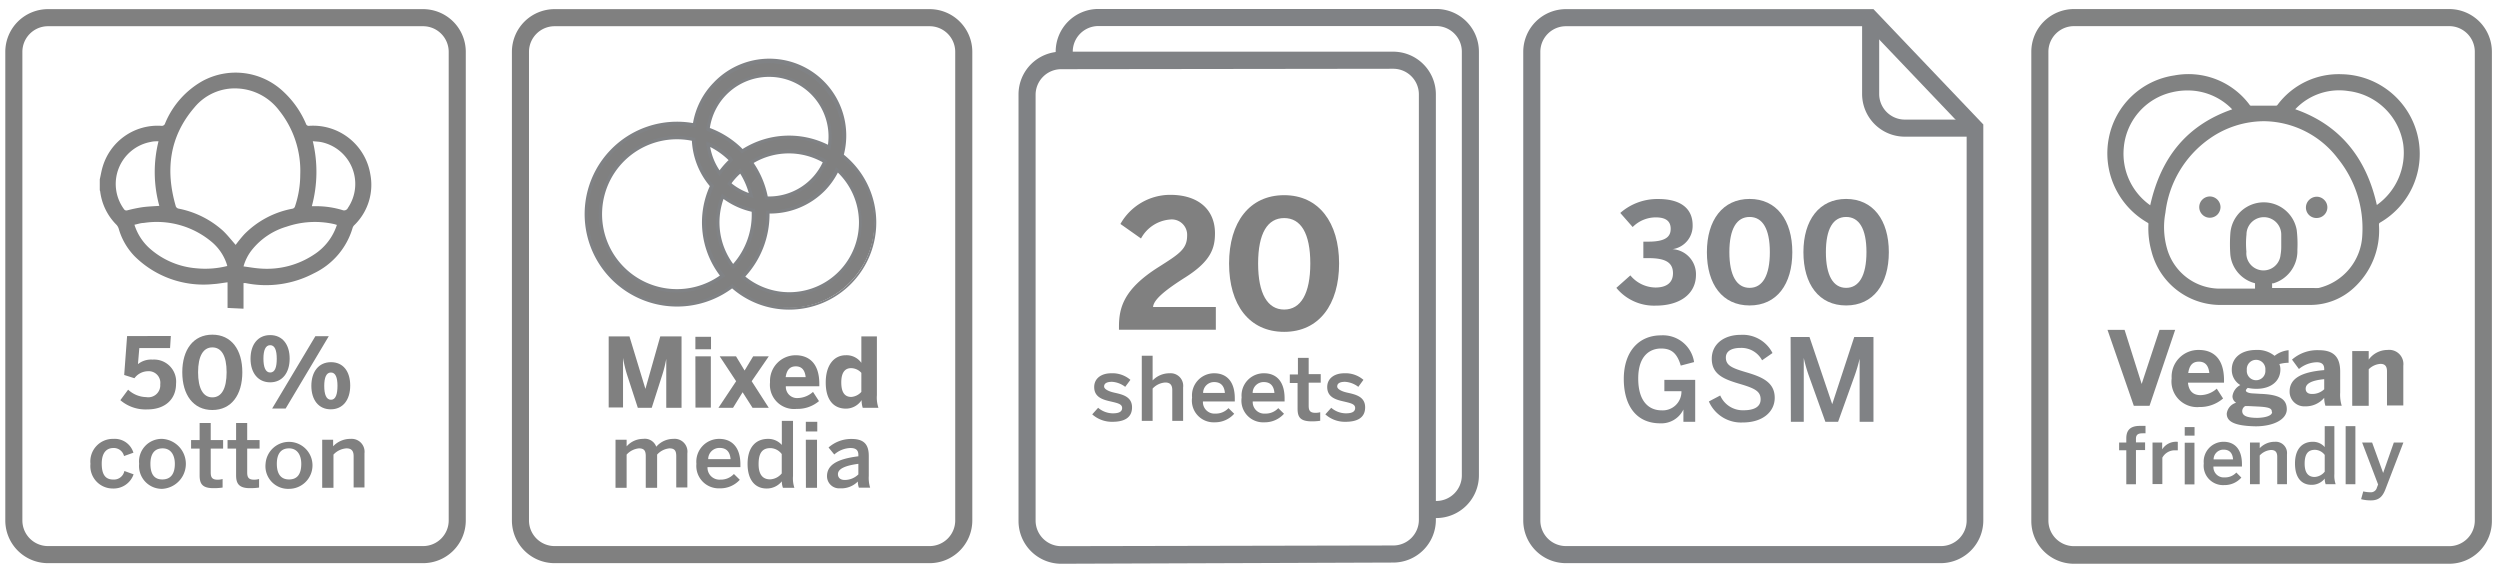 <svg viewBox="0 0 292.68 67" xmlns="http://www.w3.org/2000/svg" data-sanitized-data-name="Layer 1" data-name="Layer 1" id="Layer_1"><defs><style>.cls-1{fill:#818282;}.cls-2{fill:gray;}.cls-3{fill:#808285;}</style></defs><title>Icons-Product-page</title><path d="M246.73,38.62h2l2,6.33h0l2.09-6.33h1.83l-3,8.89h-1.84Z" class="cls-1"></path><path d="M254.24,44.29a3.13,3.13,0,0,1,3.2-3.32c1.32,0,2.93.65,2.93,3.55v.28h-4.22c.1,1.06.68,1.46,1.48,1.46a2.93,2.93,0,0,0,1.89-.76l.74,1.15a4.12,4.12,0,0,1-2.77,1A3,3,0,0,1,254.24,44.29Zm4.41-.62c-.1-.9-.5-1.33-1.22-1.33s-1.11.4-1.25,1.33Z" class="cls-1"></path><path d="M260.69,48.43a1.51,1.51,0,0,1,1.1-1.28.89.89,0,0,1-.43-.77,1.71,1.71,0,0,1,.92-1.3,2.05,2.05,0,0,1-1-1.83c0-1.28,1-2.28,2.87-2.28a3.14,3.14,0,0,1,2.14.69,3.1,3.1,0,0,1,1.64-.66v1.47a4.43,4.43,0,0,0-1.08.15,1.61,1.61,0,0,1,.12.63c0,1.29-1,2.27-2.82,2.27a4.81,4.81,0,0,1-1-.11c-.13.11-.22.21-.22.33s.26.28.72.31l1,.06c2.19.08,3.07.61,3.07,1.8s-1.54,2-3.66,2C261.51,49.86,260.69,49.32,260.69,48.43Zm5.28-.19c0-.4-.2-.58-1.7-.65l-1-.05-.42,0a.7.7,0,0,0-.35.57c0,.55.51.81,1.81.81C265.28,48.89,266,48.65,266,48.24Zm-.76-4.92a1.09,1.09,0,1,0-2.17,0,1.09,1.09,0,1,0,2.17,0Z" class="cls-1"></path><path d="M268.05,45.84c0-1.47,1.25-2.28,4.05-2.51v-.15c0-.47-.24-.77-.87-.77a3.43,3.43,0,0,0-2.09.79l-.81-1.1A4.48,4.48,0,0,1,271.51,41c1.75,0,2.46.86,2.46,2.5v2.45a4.36,4.36,0,0,0,.18,1.55h-1.91a3.14,3.14,0,0,1-.14-.93,2.82,2.82,0,0,1-2.23,1A1.71,1.71,0,0,1,268.05,45.84Zm4.05-.27V44.39c-1.52.15-2.17.53-2.17,1.12,0,.41.29.61.71.61A2,2,0,0,0,272.1,45.57Z" class="cls-1"></path><path d="M275.38,41.1h1.93v1a2.71,2.71,0,0,1,2.2-1.13,1.66,1.66,0,0,1,1.85,1.85v4.65h-1.91v-4c0-.57-.22-.87-.76-.87a2.14,2.14,0,0,0-1.38.63v4.28h-1.93Z" class="cls-1"></path><path d="M248.93,52.71h-.84v-.9h.84v-.49c0-.82.34-1.46,1.58-1.46.21,0,.59,0,.67,0v.87a1.94,1.94,0,0,0-.38,0c-.41,0-.74.11-.74.63v.43h1.07v.9h-1.07v4h-1.13Z" class="cls-1"></path><path d="M252,51.81h1.13v.8h0a1.92,1.92,0,0,1,1.76-.89h.07l0,1-.31,0a1.65,1.65,0,0,0-1.5.86v3.09H252Z" class="cls-1"></path><path d="M255.77,50h1.15v1h-1.15Zm0,1.83h1.14v4.88h-1.14Z" class="cls-1"></path><path d="M258,54.26a2.32,2.32,0,0,1,2.33-2.54c1.09,0,2.14.65,2.14,2.64v.26h-3.34a1.21,1.21,0,0,0,1.31,1.27,1.77,1.77,0,0,0,1.37-.57l.59.59a2.61,2.61,0,0,1-2,.88A2.27,2.27,0,0,1,258,54.26Zm3.43-.48c-.06-.75-.43-1.14-1.11-1.14a1.15,1.15,0,0,0-1.17,1.14Z" class="cls-1"></path><path d="M263.41,51.81h1.14v.66a2.41,2.41,0,0,1,1.78-.75,1.32,1.32,0,0,1,1.41,1.47v3.5H266.6V53.47c0-.54-.23-.79-.73-.79a2,2,0,0,0-1.32.64v3.37h-1.14Z" class="cls-1"></path><path d="M268.68,54.26c0-1.69.84-2.54,2.09-2.54a1.82,1.82,0,0,1,1.39.62V49.89h1.13V55.5a3.1,3.1,0,0,0,.15,1.19h-1.17a1.92,1.92,0,0,1-.11-.66,1.93,1.93,0,0,1-1.55.73C269.5,56.76,268.68,56,268.68,54.26Zm3.48,1v-2a1.48,1.48,0,0,0-1.14-.6c-.86,0-1.21.55-1.21,1.63s.44,1.55,1.17,1.55A1.63,1.63,0,0,0,272.16,55.22Z" class="cls-1"></path><path d="M274.61,49.89h1.14v6.8h-1.14Z" class="cls-1"></path><path d="M276.42,58.44l.25-.91a3.73,3.73,0,0,0,.83.1.72.72,0,0,0,.77-.55l.14-.36-1.87-4.91h1.17L279,55.37h0l1.25-3.56h1.12l-2.08,5.41c-.32.86-.74,1.36-1.7,1.36A4.35,4.35,0,0,1,276.42,58.44Z" class="cls-1"></path><path d="M286.73,66H242.81a5,5,0,0,1-5-5V6.06a5,5,0,0,1,5-5h43.92a5,5,0,0,1,5,5V60.94A5,5,0,0,1,286.73,66ZM242.81,3.06a3,3,0,0,0-3,3V60.94a3,3,0,0,0,3,3h43.92a3,3,0,0,0,3-3V6.06a3,3,0,0,0-3-3Z" class="cls-1"></path><path d="M283.17,16.56a9.32,9.32,0,0,0-9-7.87,8.93,8.93,0,0,0-7.54,3.59c-.06.07-.07.09-.24.09-1,0-1.91,0-2.78,0a.22.22,0,0,1-.26-.12,8.92,8.92,0,0,0-8.79-3.42,9.16,9.16,0,0,0-7.68,7.35,9.35,9.35,0,0,0,4.54,9.89c.1.06.1.06.1.19a10.11,10.11,0,0,0,.36,3.17,8.33,8.33,0,0,0,7.91,6.27h.28c1.14,0,2.32,0,3.37,0h7a7.51,7.51,0,0,0,5.13-2,9.12,9.12,0,0,0,2.94-7.34c0-.19,0-.23.18-.33A9.29,9.29,0,0,0,283.17,16.56ZM261.33,12.8c-5.18,1.8-8.32,5.48-9.6,11.23a7.38,7.38,0,0,1-3.1-6.67,7.3,7.3,0,0,1,5.66-6.56,7.6,7.6,0,0,1,1.78-.21A7.23,7.23,0,0,1,261.33,12.8ZM263,27.46a2,2,0,0,1,4.07,0c0,.23,0,.47,0,.7s0,.22,0,.35l0,.22v.2a5.19,5.19,0,0,1-.08.9,2,2,0,0,1-4-.36C262.93,28.78,262.93,28.11,263,27.46Zm3,5.71.15,0a3.94,3.94,0,0,0,2.81-3.66v-.29a13.69,13.69,0,0,0-.08-2.3,3.92,3.92,0,0,0-7.77.42,17.15,17.15,0,0,0,0,2.48A3.85,3.85,0,0,0,264,33.16v.63h-1.39c-.85,0-1.73,0-2.61,0a6.42,6.42,0,0,1-6.28-4.62,9.14,9.14,0,0,1-.21-4.27,12.34,12.34,0,0,1,5.23-8.71,11.13,11.13,0,0,1,6.33-2,11,11,0,0,1,8.62,4.36,13,13,0,0,1,2.87,8.94,6.65,6.65,0,0,1-5.13,6.23l-.09,0a3.35,3.35,0,0,1-.4,0c-1.39,0-2.78,0-4.18,0H266Zm9.1-22.49a7.4,7.4,0,0,1,6.25,6.2A7.5,7.5,0,0,1,278.26,24c-1.25-5.66-4.46-9.43-9.55-11.21A7.06,7.06,0,0,1,275.06,10.68Z" class="cls-1"></path><path d="M258.71,23a1.25,1.25,0,0,0-1.24,1.21,1.23,1.23,0,0,0,.34.89,1.21,1.21,0,0,0,.9.39,1.25,1.25,0,0,0,.87-.35,1.29,1.29,0,0,0,.38-.88A1.26,1.26,0,0,0,258.71,23Z" class="cls-1"></path><path d="M271.26,25.52h0a1.25,1.25,0,0,0,1.21-1.24,1.22,1.22,0,0,0-.37-.88,1.24,1.24,0,0,0-.89-.37,1.29,1.29,0,0,0-.88.38,1.24,1.24,0,0,0,0,1.77A1.24,1.24,0,0,0,271.26,25.52Z" class="cls-1"></path><path d="M99.34,18.86c-.25-.24-.51-.46-.77-.67A8.83,8.83,0,0,0,83.68,9.83a8.72,8.72,0,0,0-2.38,4.81A10.62,10.62,0,1,0,85.72,33.5,10,10,0,0,0,99.34,18.86ZM84.86,11a7.18,7.18,0,0,1,12.23,6.24,10,10,0,0,0-10.2.45,2.5,2.5,0,0,0-.22-.24,10.47,10.47,0,0,0-3.76-2.35A7.12,7.12,0,0,1,84.86,11Zm1,20.21A8.37,8.37,0,0,1,84.61,23a8.86,8.86,0,0,0,3.61,1.66A9,9,0,0,1,85.81,31.2Zm-1.57-11a7.13,7.13,0,0,1-1.34-3.36,9.14,9.14,0,0,1,2.62,1.76l.07.07-.4.38A10.35,10.35,0,0,0,84.24,20.23Zm1.15,1.24a8.28,8.28,0,0,1,1-1.24l.27-.26A8.64,8.64,0,0,1,88,22.86,7.2,7.2,0,0,1,85.39,21.47ZM88,19a8.4,8.4,0,0,1,8.64-.11A7.46,7.46,0,0,1,95.18,21a7.19,7.19,0,0,1-5.47,2.16A10.56,10.56,0,0,0,88,19ZM73,31.51A9,9,0,0,1,81.2,16.32a8.79,8.79,0,0,0,2.14,5.44A10,10,0,0,0,84.57,32.3,9,9,0,0,1,73,31.51Zm25.35.35A8.37,8.37,0,0,1,87,32.39a10.61,10.61,0,0,0,2.93-7.58,8.76,8.76,0,0,0,6.47-2.67A8.85,8.85,0,0,0,98,19.85l.22.2A8.36,8.36,0,0,1,98.37,31.86Z" class="cls-2"></path><path d="M92.38,36.25a10.15,10.15,0,0,1-6.67-2.49,10.82,10.82,0,1,1-4.58-19.35,8.94,8.94,0,0,1,2.4-4.72,9,9,0,0,1,15.26,8.42c.24.19.47.4.69.61h0a10.2,10.2,0,0,1-7.1,17.53Zm-6.65-3,.12.11A9.8,9.8,0,0,0,99.2,19a9.19,9.19,0,0,0-.75-.65l-.11-.08,0-.13a8.63,8.63,0,1,0-16.89-3.47l0,.21-.2,0a10.42,10.42,0,1,0,4.34,18.5Zm6.65,1.34a8.52,8.52,0,0,1-5.54-2l-.17-.14.15-.16a10.4,10.4,0,0,0,2.87-7.44v-.2H90a8.58,8.58,0,0,0,7.76-4.84l.12-.25.29.26a1.59,1.59,0,0,1,.13.13A8.55,8.55,0,0,1,98.51,32h0A8.54,8.54,0,0,1,92.38,34.58Zm-5.12-2.21a8.15,8.15,0,0,0,11-.65h0a8.16,8.16,0,0,0-.17-11.53l0,0a8.82,8.82,0,0,1-1.51,2.11A9,9,0,0,1,90.09,25,10.78,10.78,0,0,1,87.26,32.37Zm-8,1.87a9.17,9.17,0,1,1,2-18.12l.15,0v.16a8.65,8.65,0,0,0,2.09,5.32l.08.1,0,.12a9.86,9.86,0,0,0,1.21,10.32l.13.16-.17.13A9.14,9.14,0,0,1,79.26,34.24Zm-6.1-2.87a8.75,8.75,0,0,0,11.12.88A10.28,10.28,0,0,1,83.1,21.79,9,9,0,0,1,81,16.48a8.77,8.77,0,0,0-7.85,14.89Zm12.64.13-.14-.18a8.58,8.58,0,0,1-1.24-8.42l.1-.25.21.16a8.5,8.5,0,0,0,3.53,1.62l.15,0v.16A9.07,9.07,0,0,1,86,31.33Zm-1.1-8.21a8.2,8.2,0,0,0,1.13,7.6A8.7,8.7,0,0,0,88,24.79,9,9,0,0,1,84.7,23.29Zm5.32.07h-.48l0-.15a10.31,10.31,0,0,0-1.71-4.11l-.12-.18.18-.11a8.53,8.53,0,0,1,8.84-.11l.15.09-.07.16a7.35,7.35,0,0,1-1.46,2.2A7.42,7.42,0,0,1,90,23.36ZM89.88,23H90a6.93,6.93,0,0,0,6.32-4,8.12,8.12,0,0,0-8.09.08A10.72,10.72,0,0,1,89.88,23Zm-1.65.2-.33-.1a7.3,7.3,0,0,1-2.64-1.43l-.13-.11.09-.15a9.24,9.24,0,0,1,1-1.27l.19-.18.27-.24.13.19a9.07,9.07,0,0,1,1.33,2.95Zm-2.57-1.72a6.93,6.93,0,0,0,2,1.12,8.67,8.67,0,0,0-1-2.27l-.1.09A7.5,7.5,0,0,0,85.66,21.43Zm-1.42-.85-.16-.23A7.28,7.28,0,0,1,82.7,16.9l0-.35.32.14a9.12,9.12,0,0,1,2.68,1.79l0,.05.15.15-.12.17L85.6,19l-.27.26a10.61,10.61,0,0,0-.93,1.13Zm-1.09-3.37a7.06,7.06,0,0,0,1.09,2.68,10.22,10.22,0,0,1,.81-.95,2.83,2.83,0,0,1,.25-.24A8.8,8.8,0,0,0,83.15,17.21Zm3.71.73-.11-.12-.1-.11-.12-.13a10.35,10.35,0,0,0-3.69-2.3l-.15-.06,0-.16a7.28,7.28,0,0,1,2-4.21l.14.14-.14-.14a7.38,7.38,0,0,1,12.57,6.41l-.05.28L97,17.41a9.78,9.78,0,0,0-10,.44Zm-3.74-3a10.71,10.71,0,0,1,3.69,2.33l.12.13a10.21,10.21,0,0,1,10-.5,7,7,0,0,0-2.06-6A6.93,6.93,0,0,0,90,9h-.11a7,7,0,0,0-6.79,6Z" class="cls-3"></path><path d="M108.83,65.93H64.93a5,5,0,0,1-5-5V6.07a5,5,0,0,1,5-5h43.9a5,5,0,0,1,5,5V60.93A5,5,0,0,1,108.83,65.93ZM64.93,3.07a3,3,0,0,0-3,3V60.93a3,3,0,0,0,3,3h43.9a3,3,0,0,0,3-3V6.07a3,3,0,0,0-3-3Z" class="cls-2"></path><path d="M71.26,39.38h2.43l1.87,6.15h0l1.74-6.15h2.49v8.36H78V42h0a14.21,14.21,0,0,1-.46,1.87L76.3,47.74H74.67L73.42,43.9a15.19,15.19,0,0,1-.48-2h0v5.8H71.26Z" class="cls-2"></path><path d="M81.41,39.43h1.83v1.46H81.41Zm0,2.29h1.81v6H81.42Z" class="cls-2"></path><path d="M86.18,44.63l-1.92-2.91h1.91l1,1.66,1-1.66H90l-2,2.91,2,3.11h-1.9l-1.16-1.82-1.12,1.82H84.11Z" class="cls-2"></path><path d="M90.15,44.74a3,3,0,0,1,3-3.15c1.24,0,2.77.63,2.77,3.36v.27H92a1.31,1.31,0,0,0,1.4,1.38,2.75,2.75,0,0,0,1.78-.72l.7,1.08a3.89,3.89,0,0,1-2.62.91A2.83,2.83,0,0,1,90.15,44.74Zm4.17-.59c-.09-.85-.48-1.26-1.15-1.26s-1.06.38-1.19,1.26Z" class="cls-2"></path><path d="M96.67,44.78c0-2.08,1-3.19,2.34-3.19a2.11,2.11,0,0,1,1.83.89v-3.1h1.82v6.89a3.7,3.7,0,0,0,.18,1.47H101a3,3,0,0,1-.13-.9,2.2,2.2,0,0,1-1.85,1C97.62,47.83,96.67,46.86,96.67,44.78Zm4.17,1.1V43.65a1.64,1.64,0,0,0-1.2-.55c-.76,0-1.15.57-1.15,1.67s.36,1.7,1.17,1.7A1.75,1.75,0,0,0,100.84,45.88Z" class="cls-2"></path><path d="M72.06,51.48h1.3v.78a2.56,2.56,0,0,1,1.93-.88,1.42,1.42,0,0,1,1.54.92,2.64,2.64,0,0,1,2-.92,1.5,1.5,0,0,1,1.64,1.69v4h-1.3V53.4c0-.62-.18-.91-.8-.91a2.23,2.23,0,0,0-1.44.73v3.89H75.6V53.4c0-.62-.18-.91-.8-.91a2.25,2.25,0,0,0-1.44.73v3.89h-1.3Z" class="cls-2"></path><path d="M81.53,54.3a2.67,2.67,0,0,1,2.68-2.92c1.26,0,2.47.75,2.47,3v.31H82.83a1.4,1.4,0,0,0,1.51,1.46,2.07,2.07,0,0,0,1.58-.66l.69.68a3.08,3.08,0,0,1-2.37,1A2.62,2.62,0,0,1,81.53,54.3Zm4-.55c-.07-.86-.49-1.31-1.28-1.31a1.31,1.31,0,0,0-1.34,1.31Z" class="cls-2"></path><path d="M87.52,54.31c0-2,1-2.93,2.4-2.93a2.12,2.12,0,0,1,1.61.71V49.27h1.31v6.46A3.54,3.54,0,0,0,93,57.11H91.66a2.21,2.21,0,0,1-.13-.76,2.25,2.25,0,0,1-1.79.84C88.46,57.19,87.52,56.26,87.52,54.31Zm4,1.1V53.16a1.71,1.71,0,0,0-1.32-.7c-1,0-1.39.63-1.39,1.88s.51,1.78,1.35,1.78A1.87,1.87,0,0,0,91.53,55.41Z" class="cls-2"></path><path d="M94.34,49.38h1.34v1.13H94.34Zm0,2.1h1.31v5.63H94.35Z" class="cls-2"></path><path d="M96.82,55.75c0-1.22,1-2,3.67-2.33v-.17c0-.56-.3-.8-.93-.8a3,3,0,0,0-1.89.76L97,52.39a4,4,0,0,1,2.71-1c1.51,0,2,.72,2,2v2.32a3.79,3.79,0,0,0,.16,1.38h-1.32a2.12,2.12,0,0,1-.12-.72,2.73,2.73,0,0,1-2.08.8A1.42,1.42,0,0,1,96.82,55.75Zm3.67-.21V54.3c-1.56.21-2.39.59-2.39,1.21,0,.44.31.68.79.68A2.28,2.28,0,0,0,100.49,55.54Z" class="cls-2"></path><path d="M49.53,65.93H5.62a5,5,0,0,1-5-5V6.07a5,5,0,0,1,5-5H49.53a5,5,0,0,1,5,5V60.93A5,5,0,0,1,49.53,65.93ZM5.62,3.07a3,3,0,0,0-3,3V60.93a3,3,0,0,0,3,3H49.53a3,3,0,0,0,3-3V6.07a3,3,0,0,0-3-3Z" class="cls-2"></path><path d="M10.59,54.3a2.64,2.64,0,0,1,2.7-2.92A2.28,2.28,0,0,1,15.62,53l-1.1.39a1.23,1.23,0,0,0-1.25-.94c-.74,0-1.36.49-1.36,1.83s.48,1.86,1.34,1.86a1.24,1.24,0,0,0,1.31-1l1.08.39a2.47,2.47,0,0,1-2.42,1.66A2.62,2.62,0,0,1,10.59,54.3Z" class="cls-2"></path><path d="M16.29,54.3A2.65,2.65,0,0,1,19,51.38a2.93,2.93,0,0,1,0,5.85A2.67,2.67,0,0,1,16.29,54.3Zm4.18,0c0-1-.45-1.81-1.43-1.81s-1.43.68-1.43,1.81S18,56.13,19,56.13,20.47,55.46,20.47,54.3Z" class="cls-2"></path><path d="M23.37,55.64V52.52h-1v-1h1v-2h1.3v2h1.45v1H24.67v2.79c0,.6.18.85.83.85a2.22,2.22,0,0,0,.56-.08v1a6.88,6.88,0,0,1-.95.07C23.68,57.18,23.37,56.65,23.37,55.64Z" class="cls-2"></path><path d="M27.64,55.64V52.52h-1v-1h1v-2h1.3v2h1.45v1H28.94v2.79c0,.6.18.85.83.85a2.22,2.22,0,0,0,.56-.08v1a6.88,6.88,0,0,1-.95.07C28,57.18,27.64,56.65,27.64,55.64Z" class="cls-2"></path><path d="M31.09,54.3a2.75,2.75,0,1,1,2.75,2.93A2.65,2.65,0,0,1,31.09,54.3Zm4.18,0c0-1-.45-1.81-1.43-1.81s-1.43.68-1.43,1.81.43,1.83,1.43,1.83S35.27,55.46,35.27,54.3Z" class="cls-2"></path><path d="M37.72,51.48H39v.77a2.76,2.76,0,0,1,2.05-.87,1.51,1.51,0,0,1,1.62,1.69v4H41.4V53.4c0-.62-.26-.91-.84-.91a2.28,2.28,0,0,0-1.52.73v3.89H37.72Z" class="cls-2"></path><path d="M26.64,36.05v-3c-.57.07-1.12.18-1.67.21A11.44,11.44,0,0,1,15.76,30a7.62,7.62,0,0,1-1.86-3.22,1.24,1.24,0,0,0-.25-.45,6.67,6.67,0,0,1-1.92-3.91.34.34,0,0,0-.05-.14V21c.12-.5.19-1,.35-1.51a6.71,6.71,0,0,1,6.85-4.76.4.4,0,0,0,.45-.29,10.12,10.12,0,0,1,4.35-4.94,8.14,8.14,0,0,1,9.52,1.25,11,11,0,0,1,2.62,3.74.34.34,0,0,0,.39.24,6.79,6.79,0,0,1,7.15,5.7,6.58,6.58,0,0,1-1.85,5.9.79.79,0,0,0-.23.35A8.56,8.56,0,0,1,36.74,32a12,12,0,0,1-8,1.14l-.23,0v3Zm.95-7.38a15.61,15.61,0,0,1,1-1.23,10.63,10.63,0,0,1,5.61-3,.4.4,0,0,0,.35-.32,11.69,11.69,0,0,0,.6-3.66,11.32,11.32,0,0,0-2.48-7.54,6.49,6.49,0,0,0-4.8-2.56,6.12,6.12,0,0,0-5.11,2.22c-2.95,3.43-3.41,7.37-2.17,11.6a.46.46,0,0,0,.3.24A10.89,10.89,0,0,1,26.09,27C26.64,27.52,27.1,28.12,27.59,28.67Zm.92,2.52c.7.09,1.34.21,2,.25a9.93,9.93,0,0,0,6.24-1.63,6.53,6.53,0,0,0,2.69-3.48l-.3-.09a10.25,10.25,0,0,0-5.57.29,8.13,8.13,0,0,0-4.08,2.73A5.46,5.46,0,0,0,28.51,31.19Zm-1.9-.05c-.05-.16-.08-.29-.13-.41a5.72,5.72,0,0,0-1.65-2.37,10,10,0,0,0-8-2.26c-.36,0-.72.14-1.09.21a6.21,6.21,0,0,0,1.77,2.76A9.35,9.35,0,0,0,23,31.41,10.54,10.54,0,0,0,26.61,31.14Zm9.9-7h.39a10.68,10.68,0,0,1,3.18.45.49.49,0,0,0,.65-.25,5,5,0,0,0-3.11-7.7c-.34-.07-.68-.07-1-.11A15.34,15.34,0,0,1,36.51,24.13Zm-17.95-7.6c-.31,0-.59,0-.88.07a5,5,0,0,0-3.17,7.87.34.34,0,0,0,.41.14,17.14,17.14,0,0,1,1.73-.36c.65-.09,1.31-.11,2-.16A14.9,14.9,0,0,1,18.56,16.53Z" class="cls-2"></path><path d="M14.09,46.85,15,45.62a3.21,3.21,0,0,0,2.12.87A1.4,1.4,0,0,0,18.76,45a1.36,1.36,0,0,0-1.46-1.54,2,2,0,0,0-1.56.82l-1.2-.38.34-4.56H20l-.09,1.41H16.31l-.16,1.88a2.45,2.45,0,0,1,1.71-.53,2.58,2.58,0,0,1,2.75,2.83c0,1.8-1.27,3-3.35,3A4.53,4.53,0,0,1,14.09,46.85Z" class="cls-2"></path><path d="M21.34,43.58c0-2.65,1.3-4.4,3.52-4.4s3.51,1.75,3.51,4.4S27.09,48,24.86,48,21.34,46.22,21.34,43.58Zm5.19,0c0-1.94-.61-2.91-1.67-2.91s-1.67,1-1.67,2.91.6,2.94,1.67,2.94S26.53,45.51,26.53,43.58Z" class="cls-2"></path><path d="M29.33,42c0-1.69.88-2.77,2.3-2.77s2.28,1.08,2.28,2.75-.86,2.78-2.28,2.78S29.33,43.65,29.33,42Zm3.07,0c0-1-.23-1.59-.77-1.59s-.79.59-.79,1.57.23,1.63.79,1.63S32.4,43,32.4,42Zm4.52-2.64h1.57l-5.05,8.47H31.86Zm-.47,5.82c0-1.69.88-2.78,2.3-2.78S41,43.47,41,45.14s-.85,2.78-2.28,2.78S36.45,46.81,36.45,45.16Zm3.06,0c0-1-.23-1.57-.77-1.57s-.78.59-.78,1.57.23,1.62.79,1.62S39.51,46.14,39.51,45.14Z" class="cls-2"></path><path d="M124.24,66a5,5,0,0,1-5-5V11.05a5,5,0,0,1,5-5H163.1a5,5,0,0,1,5,5V60.86a5,5,0,0,1-5,5L124.25,66Zm0-57.9a3,3,0,0,0-3,3V60.94a3,3,0,0,0,3,3h0l38.87-.08a3,3,0,0,0,3-3V11.05a3,3,0,0,0-3-3Z" class="cls-3"></path><path d="M168.14,1.05H128.59a5,5,0,0,0-5,5V7.12a3.51,3.51,0,0,1,.66-.07h1.34v-1a3,3,0,0,1,3-3h39.55a3,3,0,0,1,3,3V55.65a3,3,0,0,1-3,3h-1v2h1a5,5,0,0,0,5-5V6.06A5,5,0,0,0,168.14,1.05Z" class="cls-3"></path><path d="M131,38.27c0-2.24.54-4.42,4.63-7,2.41-1.53,3.35-2.11,3.35-3.69a1.8,1.8,0,0,0-2-1.88,4.25,4.25,0,0,0-3.4,2.22l-2.41-1.7A6.7,6.7,0,0,1,137,22.81c3.33,0,5.24,1.76,5.24,4.5,0,1.72-.46,3.25-3.44,5.14-2.24,1.42-3.73,2.57-3.81,3.49h7.35V38.6H131Z" class="cls-2"></path><path d="M143.89,30.85c0-4.83,2.39-8,6.45-8s6.43,3.21,6.43,8-2.34,8-6.43,8S143.89,35.69,143.89,30.85Zm9.51,0c0-3.54-1.11-5.32-3.06-5.32s-3.05,1.78-3.05,5.32,1.11,5.39,3.05,5.39S153.4,34.39,153.4,30.85Z" class="cls-2"></path><path d="M127.87,48.51l.69-.77a2.69,2.69,0,0,0,1.72.65c.68,0,1.09-.17,1.09-.63s-.55-.57-1.21-.73c-.94-.21-2.06-.46-2.06-1.72,0-1,.82-1.61,2-1.61a3.22,3.22,0,0,1,2.24.77l-.61.82a2.8,2.8,0,0,0-1.54-.59c-.7,0-.93.24-.93.55s.55.58,1.2.72c.93.21,2.07.45,2.07,1.72s-1,1.69-2.28,1.69A3.45,3.45,0,0,1,127.87,48.51Z" class="cls-2"></path><path d="M133.67,41.65h1.27v2.89a2.72,2.72,0,0,1,2-.84,1.47,1.47,0,0,1,1.57,1.65v3.92h-1.27v-3.6c0-.61-.26-.89-.82-.89a2.22,2.22,0,0,0-1.48.71v3.78h-1.27Z" class="cls-2"></path><path d="M139.56,46.54a2.59,2.59,0,0,1,2.6-2.84c1.23,0,2.4.73,2.4,2.95V47h-3.73a1.35,1.35,0,0,0,1.46,1.42,2,2,0,0,0,1.53-.64l.67.66a3,3,0,0,1-2.3,1A2.54,2.54,0,0,1,139.56,46.54ZM143.4,46c-.07-.83-.49-1.27-1.25-1.27a1.28,1.28,0,0,0-1.3,1.27Z" class="cls-2"></path><path d="M145.36,46.54A2.6,2.6,0,0,1,148,43.7c1.22,0,2.39.73,2.39,2.95V47h-3.73a1.35,1.35,0,0,0,1.46,1.42,2,2,0,0,0,1.53-.64l.67.66a3,3,0,0,1-2.29,1A2.54,2.54,0,0,1,145.36,46.54ZM149.2,46c-.07-.83-.48-1.27-1.24-1.27A1.28,1.28,0,0,0,146.65,46Z" class="cls-2"></path><path d="M151.91,47.84v-3H151v-1h.95V41.9h1.26v1.9h1.41v1h-1.41v2.71c0,.58.18.82.8.82a2.11,2.11,0,0,0,.55-.07v1a6.55,6.55,0,0,1-.93.07C152.2,49.34,151.91,48.82,151.91,47.84Z" class="cls-2"></path><path d="M155.16,48.51l.69-.77a2.66,2.66,0,0,0,1.71.65c.68,0,1.09-.17,1.09-.63s-.55-.57-1.21-.73c-.94-.21-2.06-.46-2.06-1.72,0-1,.83-1.61,2-1.61a3.2,3.2,0,0,1,2.24.77l-.6.82a2.83,2.83,0,0,0-1.55-.59c-.7,0-.92.24-.92.55s.54.58,1.19.72c.94.21,2.08.45,2.08,1.72s-1,1.69-2.29,1.69A3.42,3.42,0,0,1,155.16,48.51Z" class="cls-2"></path><path d="M189.23,33.7l1.64-1.46a3.87,3.87,0,0,0,2.93,1.42c1.35,0,2.06-.6,2.06-1.67,0-1.33-1-1.77-2.87-1.77h-.6V28.29H193c2.21,0,2.59-.73,2.59-1.51s-.44-1.33-1.74-1.33a3.81,3.81,0,0,0-2.71,1.13l-1.45-1.65a6.57,6.57,0,0,1,4.47-1.63c2.61,0,4,1.12,4,3.07a2.75,2.75,0,0,1-2.35,2.8,2.93,2.93,0,0,1,2.74,3c0,2.26-1.9,3.61-4.71,3.61A5.7,5.7,0,0,1,189.23,33.7Z" class="cls-3"></path><path d="M199.83,29.52c0-3.75,1.85-6.23,5-6.23s5,2.48,5,6.23-1.81,6.24-5,6.24S199.83,33.28,199.83,29.52Zm7.37,0c0-2.74-.86-4.12-2.37-4.12s-2.37,1.38-2.37,4.12.86,4.18,2.37,4.18S207.2,32.27,207.2,29.52Z" class="cls-3"></path><path d="M211.13,29.52c0-3.75,1.85-6.23,5-6.23s5,2.48,5,6.23-1.82,6.24-5,6.24S211.13,33.28,211.13,29.52Zm7.38,0c0-2.74-.86-4.12-2.38-4.12s-2.37,1.38-2.37,4.12.86,4.18,2.37,4.18S218.51,32.27,218.51,29.52Z" class="cls-3"></path><path d="M190.1,44.37c0-3.18,1.73-5.11,4.37-5.11a3.68,3.68,0,0,1,3.86,3.13l-1.56.41c-.44-1.49-1.13-2-2.31-2s-2.67.72-2.67,3.51,1.33,3.73,2.74,3.73a2.19,2.19,0,0,0,2.32-2.24h-2V44.47h3.61v4.91h-1.38V47.94h0a2.86,2.86,0,0,1-2.71,1.62C191.5,49.56,190.1,47.4,190.1,44.37Z" class="cls-3"></path><path d="M200.06,47l1.33-.7a2.87,2.87,0,0,0,2.73,1.73c1.21,0,2-.38,2-1.28s-.62-1.26-2.25-1.75c-1.92-.56-3.47-1.08-3.47-3,0-1.69,1.39-2.8,3.4-2.8a3.91,3.91,0,0,1,3.71,2.13l-1.22.85a2.73,2.73,0,0,0-2.51-1.45c-1.1,0-1.73.4-1.73,1.13,0,.92.71,1.23,2.34,1.71,1.88.55,3.38,1.17,3.38,3,0,1.62-1.38,2.89-3.74,2.89A4.11,4.11,0,0,1,200.06,47Z" class="cls-3"></path><path d="M209.63,39.45h2.21l2.66,7.87h0l2.58-7.87h2.25v9.93h-1.62V42h0a18.44,18.44,0,0,1-.59,2l-1.93,5.38h-1.49L211.77,44a16.7,16.7,0,0,1-.6-2.1h0v7.48h-1.51Z" class="cls-3"></path><path d="M227.24,65.93H183.33a5,5,0,0,1-5-5V6.07a5,5,0,0,1,5-5h36l12.86,13.5V60.93A5,5,0,0,1,227.24,65.93ZM183.33,3.07a3,3,0,0,0-3,3V60.93a3,3,0,0,0,3,3h43.91a3,3,0,0,0,3-3V15.37L218.52,3.07Z" class="cls-3"></path><path d="M231.28,16H223a5,5,0,0,1-5-5V2.18h2V11a3,3,0,0,0,3,3h8.32Z" class="cls-3"></path></svg>